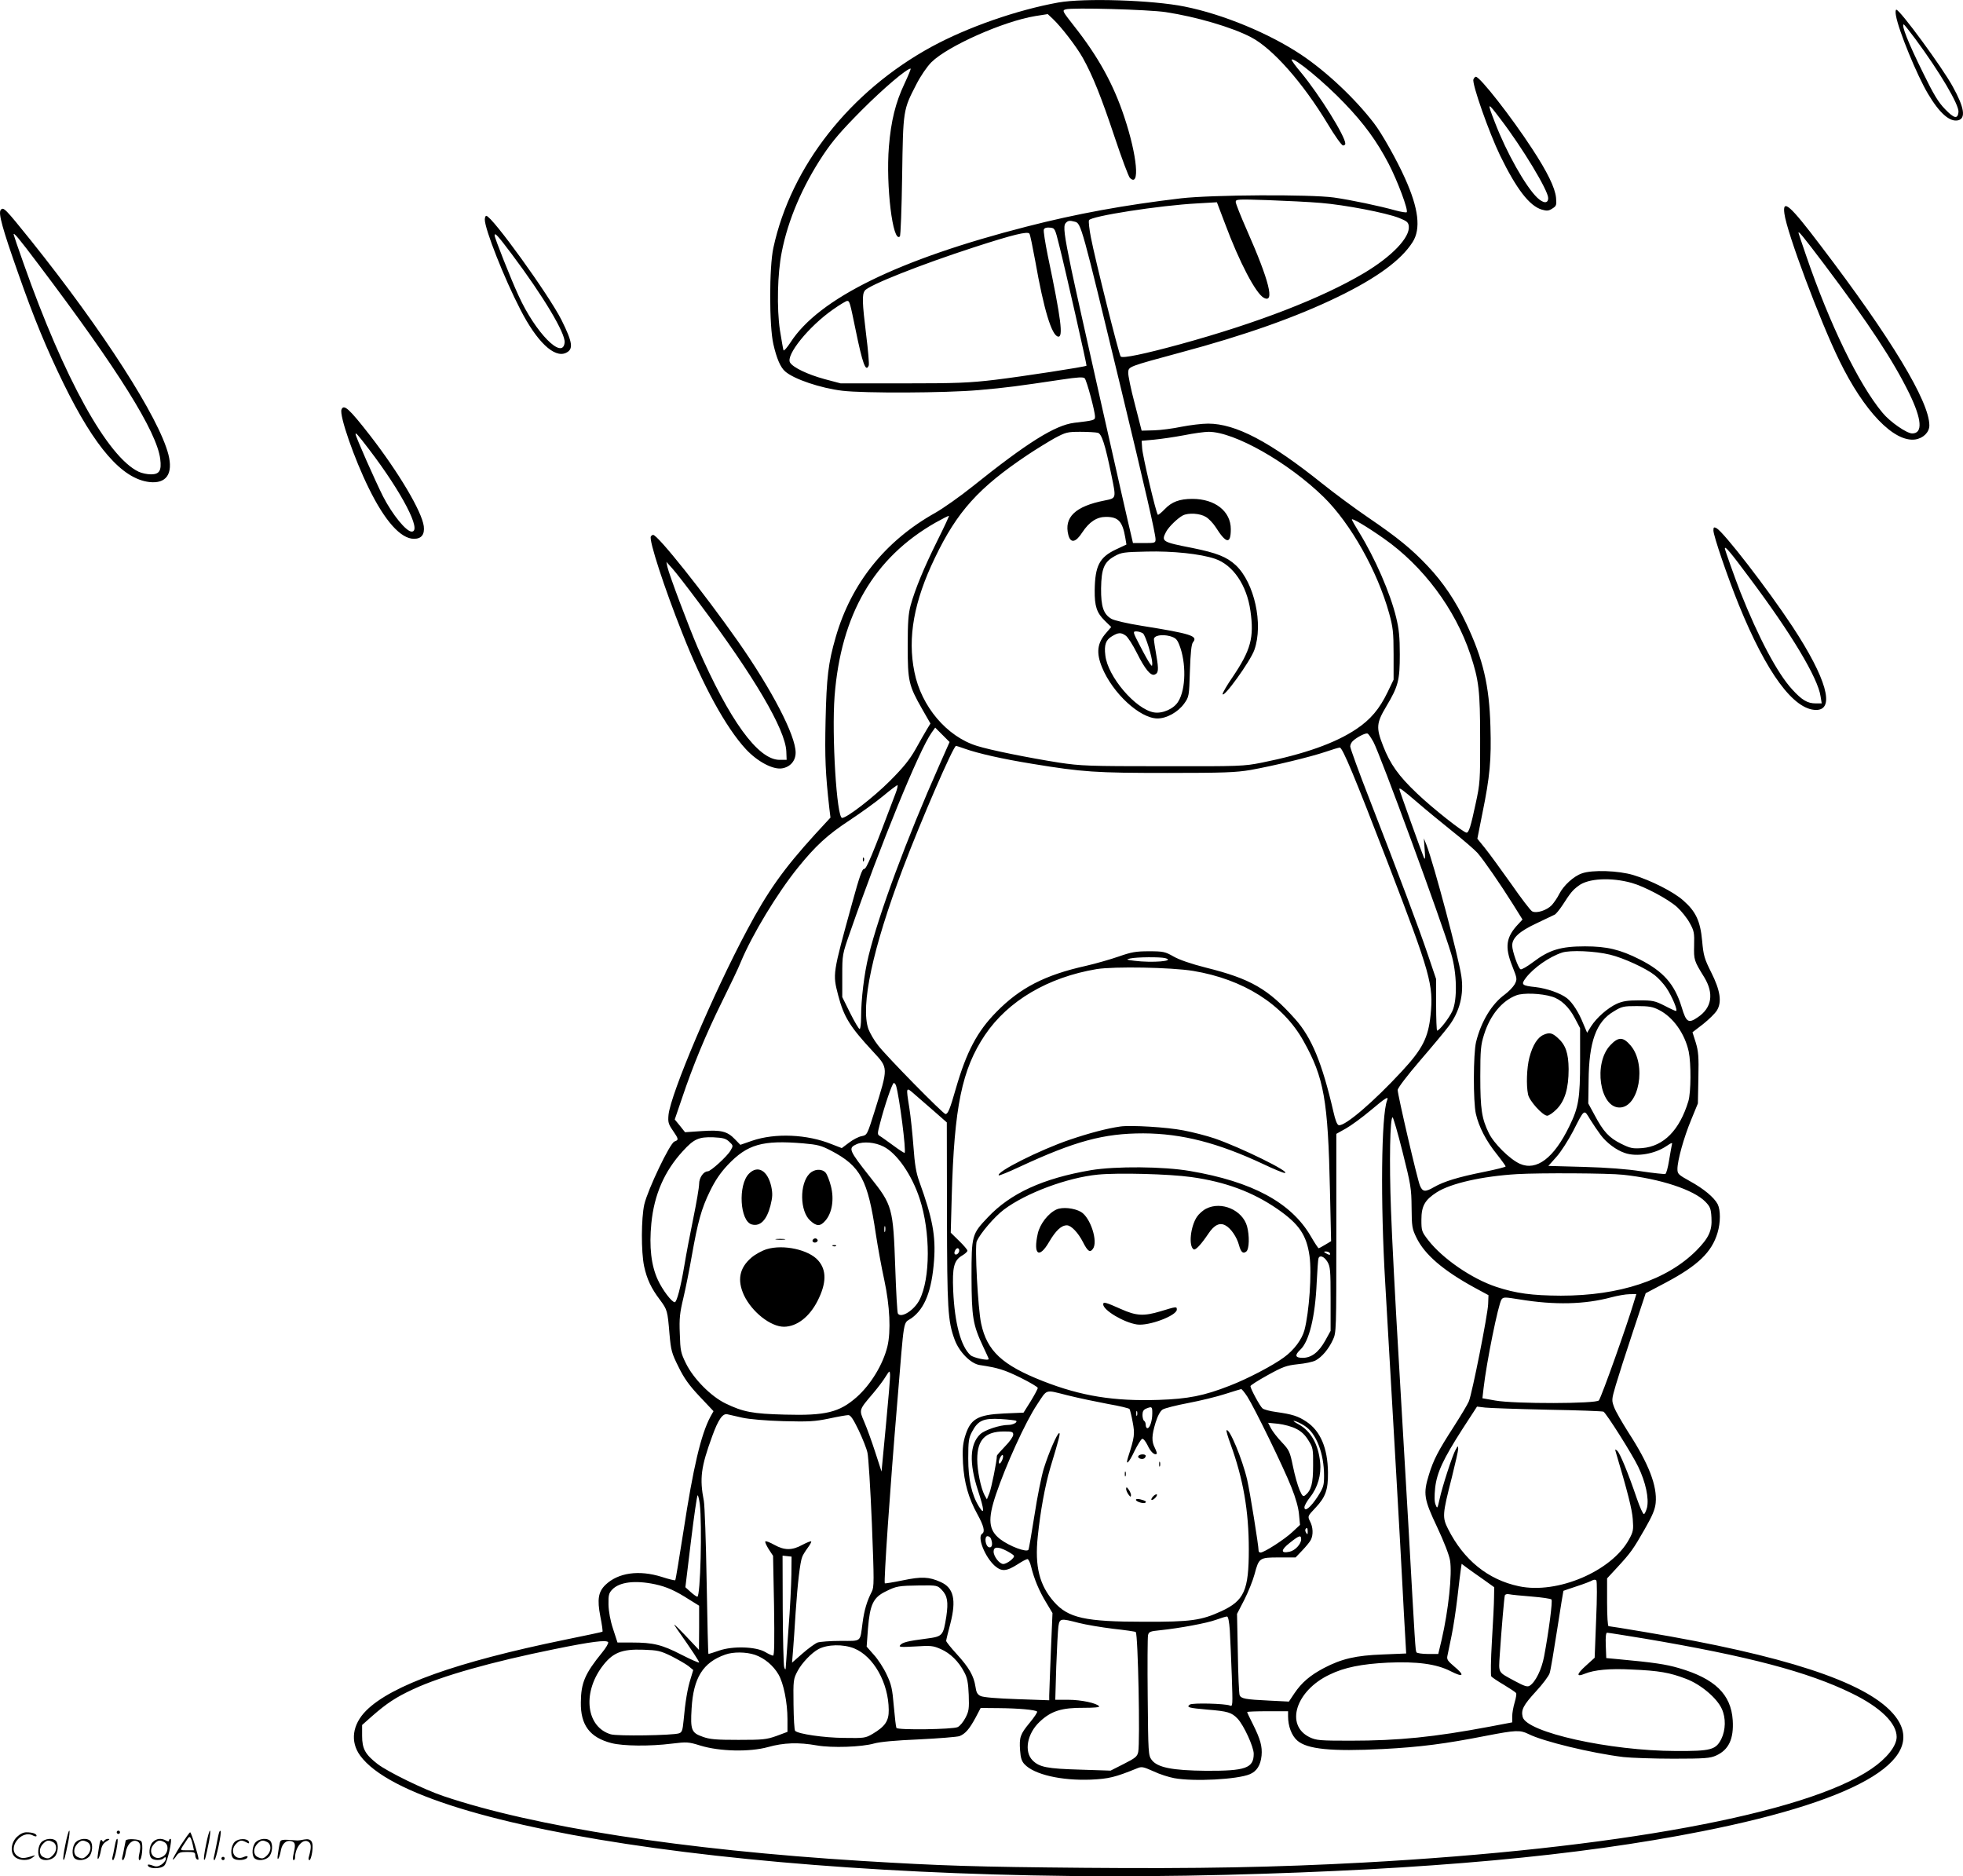 <svg version="1.0" xmlns="http://www.w3.org/2000/svg"
  viewBox="0 0 1199.904 1146.77"
 preserveAspectRatio="xMidYMid meet">
<g transform="translate(-0.658,1146.922) scale(0.1,-0.1)"
fill="#000000" stroke="none">
<path d="M6476 11454 c-254 -46 -555 -151 -774 -270 -499 -272 -860 -730 -968
-1229 -26 -118 -26 -478 0 -590 20 -87 43 -141 72 -166 53 -47 216 -102 349
-118 133 -16 629 -14 835 4 171 15 237 24 505 64 100 15 133 17 142 8 12 -13
63 -201 63 -235 0 -21 -6 -23 -127 -37 -118 -15 -287 -121 -624 -391 -75 -60
-176 -131 -225 -159 -306 -171 -514 -431 -609 -760 -46 -159 -56 -246 -62
-510 -5 -228 -1 -322 23 -536 l7 -57 -95 -103 c-191 -210 -288 -346 -415 -585
-205 -383 -467 -1000 -480 -1129 -4 -44 -1 -56 26 -95 37 -54 37 -58 10 -68
-28 -11 -162 -292 -184 -384 -19 -85 -20 -290 -1 -379 17 -78 43 -134 97 -205
45 -61 46 -66 58 -209 9 -100 13 -116 55 -200 34 -70 65 -113 129 -181 l85
-90 -19 -34 c-58 -109 -105 -310 -164 -695 -26 -165 -48 -302 -51 -304 -2 -3
-39 6 -82 20 -140 44 -267 26 -345 -49 -43 -42 -51 -88 -31 -192 10 -50 16
-92 13 -94 -2 -2 -107 -24 -234 -50 -657 -135 -1055 -277 -1210 -432 -85 -85
-99 -190 -37 -275 343 -470 2701 -795 5292 -729 1239 32 2149 115 2910 266
986 195 1406 456 1164 724 -173 192 -665 352 -1512 494 -117 20 -218 36 -223
36 -5 0 -9 62 -9 146 l0 146 61 66 c84 91 98 111 169 235 47 82 63 120 67 160
10 104 -42 239 -166 430 -38 60 -78 129 -87 153 -17 45 -17 47 9 137 15 51 62
198 105 327 l78 235 123 65 c196 104 281 186 316 304 19 63 19 139 1 175 -22
42 -86 95 -170 141 -70 39 -76 44 -76 74 0 52 39 193 84 301 l41 100 3 155 c3
132 0 164 -16 217 l-20 63 65 50 c35 28 73 65 84 83 32 51 21 123 -35 234 -41
82 -47 102 -55 192 -11 121 -39 180 -116 247 -58 52 -198 123 -305 155 -89 27
-251 33 -314 10 -50 -17 -112 -74 -138 -125 -11 -23 -32 -53 -46 -69 -31 -32
-93 -52 -120 -38 -10 5 -68 81 -129 169 -62 87 -133 185 -159 217 l-47 58 31
156 c46 225 55 327 49 529 -7 253 -45 413 -148 631 -64 136 -141 251 -236 351
-98 104 -184 174 -363 296 -78 53 -204 146 -279 206 -322 258 -531 368 -700
368 -38 0 -110 -9 -162 -19 -52 -11 -128 -21 -169 -22 l-75 -2 -42 164 c-24
90 -42 177 -40 193 2 35 3 35 317 120 397 106 712 218 965 341 237 115 386
224 456 334 52 81 37 206 -46 390 -49 110 -143 277 -189 336 -117 153 -293
318 -446 420 -195 130 -477 247 -712 294 -197 40 -614 53 -772 25z m657 -59
c184 -28 404 -92 520 -153 132 -68 317 -278 468 -528 44 -74 87 -134 95 -134
8 0 14 5 14 11 0 45 -157 297 -270 434 -35 41 -61 77 -58 80 14 15 199 -137
323 -267 120 -125 198 -232 270 -370 54 -104 122 -285 110 -296 -3 -3 -34 2
-68 11 -96 27 -272 64 -377 79 -147 20 -743 17 -935 -5 -345 -41 -637 -94
-944 -173 -781 -200 -1269 -439 -1442 -707 -21 -32 -40 -54 -43 -49 -2 4 -12
60 -22 123 -20 135 -15 347 11 477 38 196 126 402 252 592 60 90 112 150 237
276 134 134 275 254 299 254 3 0 -14 -42 -38 -93 -54 -114 -82 -226 -95 -385
-19 -239 24 -591 67 -548 5 4 11 170 14 369 6 407 6 404 87 561 26 51 65 108
92 135 100 99 440 250 635 282 l76 12 31 -29 c51 -48 145 -170 183 -238 60
-107 113 -239 195 -485 43 -129 85 -241 93 -249 63 -62 45 136 -34 372 -66
200 -160 370 -307 556 -72 92 -74 95 -51 102 38 12 507 -1 612 -17z m947
-1166 c147 -12 398 -60 479 -92 47 -19 56 -26 59 -50 8 -69 -103 -185 -274
-287 -258 -153 -650 -305 -1124 -435 -220 -60 -350 -87 -363 -75 -10 9 -157
596 -182 727 -10 50 -15 98 -12 106 9 25 433 91 662 103 l120 7 49 -129 c89
-239 189 -429 238 -455 68 -36 33 104 -103 412 -38 86 -69 164 -69 174 0 17
12 17 198 11 108 -4 253 -11 322 -17z m-1503 -115 c38 -10 41 -22 278 -1004
153 -634 215 -904 215 -937 0 -22 -4 -23 -69 -23 l-69 0 -10 43 c-25 100 -335
1477 -366 1627 -45 216 -51 267 -36 285 14 16 24 18 57 9z m-96 -144 c38 -149
170 -733 167 -736 -7 -7 -393 -66 -558 -86 -159 -19 -237 -22 -565 -22 l-380
0 -98 26 c-103 28 -193 71 -211 101 -28 45 114 221 263 325 41 29 80 52 86 52
15 0 17 -9 51 -174 43 -210 63 -266 81 -220 3 8 -4 93 -16 187 -24 197 -26
246 -8 270 23 33 344 160 668 265 237 77 328 99 338 83 5 -7 20 -83 36 -169
52 -295 100 -453 139 -460 33 -7 19 105 -63 496 -16 79 -27 150 -24 158 4 10
16 14 37 12 31 -3 31 -4 57 -108z m236 -1146 c24 -6 45 -72 83 -258 30 -146
31 -141 -42 -156 -178 -35 -249 -102 -221 -211 14 -52 45 -46 85 16 43 65 89
95 145 95 76 0 101 -28 118 -127 l7 -42 -66 -31 c-99 -47 -126 -100 -128 -248
-1 -98 12 -138 62 -187 l39 -38 -30 -35 c-56 -63 -63 -122 -26 -212 65 -158
230 -310 337 -312 57 -1 128 39 165 91 30 42 30 45 35 200 4 113 9 163 19 175
32 38 -12 52 -312 100 -89 14 -170 33 -187 43 -48 28 -64 74 -63 186 2 121 18
161 83 197 41 23 58 25 196 28 159 4 329 -14 417 -44 110 -37 195 -161 217
-319 23 -162 3 -238 -109 -404 -34 -49 -61 -96 -61 -103 1 -34 170 200 194
269 56 158 0 410 -113 517 -56 52 -118 76 -266 106 -185 36 -191 40 -161 98
16 31 71 84 103 101 34 17 104 13 140 -9 18 -10 45 -39 60 -62 65 -103 93
-107 93 -13 0 109 -96 185 -235 185 -78 0 -126 -18 -168 -62 -21 -22 -41 -38
-43 -35 -11 10 -94 363 -96 407 l-3 45 76 7 c42 4 125 16 183 27 59 12 127 21
150 21 158 0 487 -187 704 -399 165 -162 328 -452 400 -711 23 -84 27 -114 27
-250 l0 -155 -36 -75 c-50 -104 -105 -169 -192 -227 -128 -86 -318 -153 -577
-205 -111 -22 -133 -23 -605 -22 -456 0 -500 2 -635 22 -189 30 -418 76 -501
102 -185 57 -341 241 -383 452 -43 210 -3 432 125 697 136 284 267 429 567
630 51 34 126 80 165 102 68 36 77 39 157 39 47 0 95 -3 107 -6z m-981 -660
c-82 -165 -136 -297 -163 -394 -14 -52 -18 -103 -18 -250 0 -214 6 -240 88
-384 l51 -89 -22 -36 c-12 -20 -43 -74 -69 -121 -37 -65 -74 -111 -158 -195
-99 -99 -262 -225 -291 -225 -33 0 -64 504 -46 744 39 500 240 846 617 1061
43 24 80 43 82 41 2 -1 -30 -70 -71 -152z m2729 14 c240 -168 436 -430 529
-708 53 -159 60 -224 60 -515 1 -256 -1 -276 -27 -396 -30 -141 -42 -179 -56
-179 -19 0 -208 149 -303 240 -112 106 -164 179 -207 290 -44 112 -41 140 19
241 74 124 83 160 83 319 0 104 -5 155 -22 224 -36 150 -130 365 -227 522 -24
39 -44 74 -44 78 0 11 91 -43 195 -116z m-1472 -580 c16 -13 57 -145 57 -183
-1 -20 -1 -20 -15 -1 -8 11 -35 59 -60 108 -45 86 -45 88 -22 88 13 0 31 -6
40 -12z m-105 -14 c12 -8 43 -56 68 -106 49 -98 84 -141 108 -132 24 9 26 29
11 116 -8 46 -15 91 -15 100 0 23 49 32 98 19 34 -10 43 -18 57 -53 43 -108
41 -271 -6 -346 -26 -45 -97 -76 -149 -67 -112 19 -283 219 -297 349 -8 64 3
94 40 116 39 24 56 25 85 4z m-1139 -790 c-201 -453 -369 -907 -433 -1166 -27
-109 -46 -266 -46 -379 0 -38 -4 -69 -9 -69 -5 0 -31 44 -58 98 l-48 97 0 130
c0 130 0 130 49 270 182 524 421 1110 497 1216 l22 31 44 -44 44 -44 -62 -140z
m2653 140 c41 -76 414 -1090 475 -1294 35 -116 39 -282 7 -351 -20 -43 -79
-119 -93 -119 -3 0 -6 71 -6 157 l0 158 -49 145 c-56 166 -180 496 -355 946
-67 171 -121 320 -121 331 0 11 8 27 18 35 24 22 75 48 87 44 6 -1 22 -25 37
-52z m-2501 -40 c84 -30 235 -64 414 -93 310 -51 389 -56 825 -56 348 0 420 3
510 18 140 25 368 80 459 111 41 14 80 26 87 26 17 0 90 -175 294 -705 261
-679 280 -746 261 -930 -14 -138 -49 -207 -175 -343 -174 -188 -348 -337 -386
-330 -10 2 -21 29 -33 83 -69 298 -133 453 -234 566 -164 184 -272 246 -545
314 -91 23 -163 48 -198 68 -51 29 -62 32 -150 32 -81 0 -108 -5 -185 -32 -49
-17 -139 -43 -200 -57 -252 -56 -404 -135 -548 -282 -117 -119 -182 -241 -248
-469 -35 -123 -48 -155 -63 -155 -14 0 -362 354 -413 421 -24 30 -49 75 -58
98 -50 142 26 494 210 981 111 294 309 750 325 750 4 0 27 -7 51 -16z m-421
-276 c-142 -377 -178 -463 -192 -460 -11 2 -28 -46 -73 -210 -120 -436 -119
-430 -85 -562 35 -133 71 -191 212 -343 96 -104 95 -94 11 -365 -46 -146 -46
-146 -79 -153 -19 -3 -53 -21 -78 -40 l-44 -33 -62 24 c-150 61 -346 69 -486
21 l-72 -25 -33 34 c-47 49 -84 58 -203 50 l-102 -7 -31 39 -32 39 44 129 c66
197 146 391 244 589 49 99 102 209 116 245 70 168 223 420 348 575 109 135
182 202 316 290 71 47 164 114 207 150 43 36 82 65 86 65 4 0 -1 -24 -12 -52z
m3188 -51 c53 -46 152 -127 218 -180 67 -53 135 -112 152 -131 37 -42 140
-191 217 -314 l58 -93 -25 -27 c-76 -80 -85 -140 -37 -259 30 -76 30 -79 14
-110 -10 -17 -37 -45 -60 -62 -80 -58 -145 -165 -176 -291 -17 -71 -18 -365
-1 -439 18 -79 63 -166 127 -245 30 -38 55 -73 55 -76 0 -4 -61 -19 -135 -34
-155 -31 -243 -58 -302 -92 -55 -32 -71 -30 -87 9 -16 38 -136 554 -136 584 0
12 57 87 136 179 76 88 154 182 175 210 68 89 95 196 78 308 -18 120 -167 681
-213 801 l-16 40 5 -70 c4 -52 3 -64 -5 -47 -13 30 -150 412 -150 418 0 11 18
-2 108 -79z m1312 -494 c79 -22 222 -98 278 -148 26 -24 61 -67 77 -97 27 -48
29 -61 27 -137 -2 -89 -1 -93 62 -195 60 -99 47 -186 -39 -244 -58 -40 -71
-32 -99 61 -43 141 -112 219 -256 292 -121 61 -201 80 -335 80 -148 0 -218
-21 -317 -96 -37 -28 -72 -48 -77 -44 -15 8 -51 112 -51 145 0 47 44 87 149
136 53 25 103 49 111 53 8 4 29 30 47 57 51 79 62 92 98 119 59 46 199 53 325
18z m-131 -439 c82 -20 219 -83 272 -125 22 -17 54 -52 71 -77 34 -50 73 -142
59 -142 -4 0 -37 15 -71 33 -58 29 -71 32 -154 32 -72 0 -101 -5 -137 -21 -56
-26 -123 -85 -157 -138 l-24 -39 -23 54 c-28 71 -67 131 -100 157 -38 30 -122
60 -192 68 -85 9 -91 15 -59 57 47 61 142 128 221 154 50 16 200 10 294 -13z
m-2720 -21 c67 -18 -79 -30 -189 -16 -49 6 -52 8 -25 14 40 9 184 10 214 2z
m171 -78 c307 -51 549 -204 674 -428 126 -225 150 -360 162 -913 l7 -311 -35
-21 c-20 -12 -38 -22 -41 -22 -3 0 -25 33 -48 73 -120 206 -357 334 -739 399
-163 28 -454 30 -605 5 -293 -50 -492 -141 -631 -289 -97 -102 -99 -110 -99
-363 1 -246 8 -292 70 -424 19 -40 35 -75 35 -78 0 -13 -93 7 -111 23 -59 53
-97 195 -106 394 -6 144 4 186 56 216 17 10 31 23 31 29 0 6 -23 33 -51 60
l-51 50 6 220 c15 549 62 778 203 988 141 209 385 353 683 403 108 17 454 11
590 -11z m2192 -157 c55 -16 105 -63 141 -132 l32 -61 0 -200 c0 -230 -9 -284
-66 -400 -94 -194 -200 -274 -302 -229 -62 28 -159 124 -190 188 -43 88 -52
145 -52 346 0 163 3 193 23 256 37 119 110 207 198 240 43 16 150 12 216 -8z
m656 -82 c86 -44 157 -144 181 -254 15 -73 14 -249 -2 -303 -54 -178 -151
-276 -282 -287 -58 -4 -72 -2 -130 27 -73 36 -108 74 -162 176 l-38 70 2 138
c2 239 46 361 153 424 50 31 61 33 142 33 74 0 97 -4 136 -24z m-4664 -463
c20 -67 63 -400 52 -410 -2 -2 -33 18 -68 44 -36 26 -73 53 -82 58 -17 10 -17
14 -1 75 29 114 76 250 85 250 5 0 11 -8 14 -17z m236 -159 l74 -65 1 -557 c1
-586 5 -657 47 -771 28 -76 99 -147 153 -155 113 -17 151 -29 249 -77 58 -29
106 -57 106 -63 0 -6 -20 -43 -43 -81 l-44 -70 -119 -5 c-165 -8 -207 -33
-240 -145 -13 -47 -15 -81 -11 -160 7 -118 33 -211 88 -311 39 -71 48 -107 29
-119 -32 -20 17 -142 77 -196 43 -37 71 -35 143 11 26 17 51 30 57 30 6 0 16
-20 22 -45 19 -77 49 -149 91 -218 l40 -67 -10 -237 c-5 -131 -10 -251 -10
-267 l0 -29 -197 7 c-121 4 -206 11 -222 19 -20 9 -27 22 -32 58 -10 65 -39
116 -114 198 -36 39 -65 76 -65 81 0 5 12 54 26 107 37 144 20 218 -60 253
-71 32 -116 34 -231 10 -59 -12 -108 -20 -110 -18 -7 8 32 581 76 1103 45 544
34 480 88 518 81 59 123 167 137 352 11 150 -9 258 -90 482 -20 55 -28 105
-36 215 -6 79 -17 185 -25 235 -21 132 -22 131 33 83 26 -23 81 -71 122 -106z
m2765 69 c-35 -92 -41 -617 -11 -1118 49 -842 96 -1664 105 -1845 6 -113 13
-253 17 -311 l6 -106 -144 -6 c-163 -6 -250 -26 -359 -83 -85 -45 -136 -89
-180 -154 l-34 -51 -120 6 c-148 7 -171 12 -181 33 -4 9 -9 125 -11 257 l-5
240 45 87 c24 48 52 117 62 155 27 101 30 103 149 103 l102 0 41 43 c22 23 46
52 52 64 16 31 14 79 -5 114 -15 31 -15 31 34 83 61 65 77 108 76 216 -2 149
-46 253 -132 310 -51 34 -86 45 -185 59 -38 5 -75 15 -83 22 -16 13 -74 121
-74 136 0 5 47 35 105 67 94 52 114 59 184 67 44 4 92 14 109 23 38 20 80 69
106 126 21 44 21 57 21 652 l0 607 59 33 c32 18 100 68 150 110 94 79 113 91
101 61z m1306 -211 c36 -48 96 -93 148 -110 72 -25 183 -6 255 43 31 21 37 22
32 8 -2 -10 -10 -53 -17 -96 -7 -44 -17 -81 -23 -83 -6 -2 -72 5 -146 16 -89
14 -210 23 -352 27 l-217 6 50 56 c27 30 72 101 101 156 71 139 66 136 104 73
18 -29 47 -72 65 -96z m-1211 -104 c50 -199 54 -222 55 -339 1 -117 3 -130 30
-185 50 -103 163 -200 355 -305 l85 -46 -2 -54 c-2 -64 -98 -547 -118 -595 -8
-19 -50 -89 -93 -156 -95 -147 -123 -201 -151 -292 -36 -117 -31 -149 50 -320
41 -87 74 -172 79 -204 14 -83 -10 -306 -51 -484 l-21 -88 -63 0 c-35 0 -67 5
-70 10 -7 11 -8 34 -50 785 -14 248 -41 711 -60 1030 -19 318 -40 719 -46 890
-11 293 -6 565 10 565 4 0 32 -96 61 -212z m-4116 63 c25 -23 25 -25 8 -54
-20 -35 -121 -127 -139 -127 -26 0 -53 -39 -53 -77 0 -21 -16 -114 -35 -207
-19 -92 -44 -223 -55 -290 -23 -138 -47 -226 -59 -226 -18 0 -75 75 -103 136
-41 88 -54 202 -40 346 17 174 79 318 192 441 68 75 98 88 187 85 59 -3 76 -7
97 -27z m452 -10 c89 -8 110 -13 173 -46 178 -94 222 -176 271 -507 12 -79 35
-206 52 -283 34 -159 41 -313 19 -405 -27 -111 -102 -234 -189 -311 -105 -92
-188 -113 -437 -106 -198 5 -256 16 -365 69 -88 43 -194 150 -240 243 -32 65
-35 78 -38 182 -4 94 0 128 22 220 14 59 37 174 51 255 37 209 59 290 111 396
32 66 64 113 109 161 120 126 211 153 461 132z m492 -20 c82 -42 172 -172 220
-318 67 -203 66 -489 -1 -619 -33 -64 -113 -114 -132 -83 -4 6 -11 130 -16
277 -13 370 -17 385 -154 557 -131 166 -135 177 -82 201 41 18 112 12 165 -15z
m1880 -186 c209 -29 376 -91 528 -196 131 -91 177 -158 195 -286 15 -104 -2
-345 -31 -454 -15 -56 -64 -122 -125 -166 -66 -49 -222 -131 -331 -173 -158
-62 -255 -81 -435 -87 -273 -9 -474 23 -708 115 -249 98 -341 184 -377 351
-20 92 -40 475 -27 504 24 51 108 149 166 193 134 101 388 196 575 214 122 12
435 4 570 -15z m2640 14 c227 -24 432 -92 503 -165 29 -30 34 -42 37 -97 5
-79 -16 -124 -92 -201 -181 -181 -469 -276 -829 -276 -177 1 -274 14 -395 54
-150 50 -328 173 -415 285 -40 52 -42 57 -42 125 0 84 21 121 94 168 87 55
277 98 491 111 136 8 560 6 648 -4z m-4511 -346 c-3 -10 -5 -4 -5 12 0 17 2
24 5 18 2 -7 2 -21 0 -30z m453 -117 c0 -16 -18 -31 -27 -22 -8 8 5 36 17 36
5 0 10 -6 10 -14z m2265 -16 c8 -13 -5 -13 -25 0 -13 8 -13 10 2 10 9 0 20 -4
23 -10z m-15 -52 c18 -30 20 -51 20 -228 l0 -195 -33 -60 c-40 -71 -84 -105
-138 -105 -46 0 -50 16 -14 50 54 50 91 202 100 411 4 74 8 140 11 147 7 22
34 12 54 -20z m1873 -250 c-40 -135 -194 -569 -213 -598 -13 -21 -517 -22
-633 -1 l-79 14 7 61 c18 159 90 515 110 543 11 15 19 15 111 0 213 -35 397
-31 560 13 38 10 88 19 111 19 l42 1 -16 -52z m-4571 -748 l-27 -285 -38 117
c-21 65 -51 148 -67 185 -33 78 -35 72 55 178 28 33 62 78 75 100 24 38 25 38
27 15 2 -14 -10 -153 -25 -310z m2209 173 c44 -69 220 -429 269 -553 27 -67
44 -128 47 -168 l6 -63 -46 -43 c-46 -44 -173 -126 -195 -126 -7 0 -12 5 -12
10 0 32 -54 367 -70 435 -30 128 -110 319 -126 302 -3 -2 8 -40 24 -83 78
-215 112 -408 112 -645 0 -251 -28 -313 -169 -378 -122 -56 -186 -65 -471 -64
-361 0 -464 23 -551 122 -89 101 -118 217 -99 399 16 155 44 308 76 418 55
182 63 214 55 214 -12 0 -64 -120 -94 -216 -14 -45 -40 -173 -57 -285 -18
-112 -34 -208 -37 -212 -11 -18 -117 22 -173 65 -71 55 -77 120 -26 272 61
181 181 445 252 551 64 97 46 91 186 56 68 -17 179 -40 248 -53 69 -12 128
-26 131 -31 3 -5 12 -40 19 -79 14 -73 12 -92 -28 -215 -18 -57 5 -36 39 37
19 38 40 72 47 75 7 2 20 -13 33 -39 18 -40 44 -64 56 -52 3 2 -3 18 -11 35
-21 40 -20 76 4 155 13 42 29 71 43 80 12 8 83 26 157 40 74 14 176 39 225 55
50 16 93 29 98 30 4 1 21 -20 38 -46z m-581 -102 c0 -46 -15 -91 -30 -91 -5 0
-10 9 -10 19 0 11 -4 23 -10 26 -5 3 -10 20 -10 36 0 21 6 32 23 39 35 14 37
12 37 -29z m2417 22 c183 -3 336 -9 341 -12 19 -12 175 -259 212 -336 46 -95
67 -194 54 -251 -6 -21 -14 -39 -19 -39 -6 0 -25 43 -43 95 -53 156 -104 279
-120 292 -13 11 -14 10 -9 -7 73 -245 100 -352 104 -411 5 -65 3 -77 -23 -124
-106 -194 -438 -336 -673 -286 -189 40 -337 160 -433 350 -36 72 -35 88 23
315 21 85 39 163 39 175 -1 20 -2 19 -15 -4 -20 -34 -83 -229 -99 -304 -13
-58 -14 -60 -24 -34 -8 18 -8 52 -3 103 11 95 49 176 167 360 l89 137 50 -6
c28 -3 199 -9 382 -13z m-2510 -35 c-3 -7 -5 -2 -5 12 0 14 2 19 5 13 2 -7 2
-19 0 -25z m-2412 -14 c42 -9 142 -18 250 -21 157 -4 192 -2 279 16 55 12 108
21 118 21 14 0 30 -24 63 -92 24 -51 49 -113 54 -138 6 -25 18 -219 27 -432
14 -358 14 -389 -1 -418 -29 -56 -46 -113 -56 -190 -16 -120 -4 -110 -134
-110 -63 0 -126 -5 -141 -10 -15 -6 -57 -36 -92 -67 l-64 -56 6 74 c3 41 11
146 16 234 12 177 27 306 40 338 4 12 20 37 34 56 14 19 24 37 21 39 -3 3 -27
-7 -54 -21 -63 -35 -110 -34 -171 0 -27 15 -52 25 -55 21 -4 -3 6 -24 20 -47
l27 -41 6 -305 c3 -217 2 -305 -6 -305 -6 0 -28 10 -48 22 -56 33 -197 38
-281 9 -34 -12 -64 -21 -66 -21 -2 0 -7 199 -11 443 -4 243 -12 465 -17 492
-27 139 -18 207 51 396 37 102 64 141 93 134 12 -3 54 -12 92 -21z m1673 -19
c10 -9 -20 -25 -48 -25 -52 0 -145 -31 -172 -57 -64 -61 -68 -176 -14 -342 40
-122 42 -157 7 -101 -45 73 -66 166 -66 295 0 106 3 125 23 163 37 70 70 84
176 78 48 -3 91 -8 94 -11z m1764 -31 c70 -45 118 -168 118 -305 0 -60 -4 -71
-39 -127 -43 -66 -81 -97 -81 -65 0 10 16 38 35 62 46 58 69 137 61 212 -11
113 -58 193 -134 234 -26 14 -36 23 -22 19 14 -3 42 -17 62 -30z m-54 -17 c33
-16 56 -38 76 -71 28 -44 30 -53 29 -154 0 -109 -11 -151 -47 -181 -14 -12
-19 -7 -36 32 -11 25 -29 89 -40 143 -19 92 -23 100 -69 149 -27 28 -56 66
-66 85 l-17 33 62 -6 c34 -4 83 -17 108 -30z m-1728 -37 c0 -11 -22 -43 -50
-71 -27 -28 -50 -54 -50 -58 0 -33 -34 -200 -46 -229 l-15 -37 -15 27 c-22 43
-44 148 -44 218 0 119 49 170 163 170 50 0 57 -2 57 -20z m-71 -162 c-7 -13
-14 -18 -16 -11 -3 7 1 22 8 35 7 13 14 18 16 11 3 -7 -1 -22 -8 -35z m-1845
-260 c15 -129 4 -568 -15 -568 -5 0 -23 13 -41 29 l-32 29 34 281 c19 155 37
281 41 281 3 0 9 -24 13 -52z m3716 -170 c0 -18 -2 -20 -9 -8 -6 8 -7 18 -5
22 9 14 14 9 14 -14z m-1936 -44 c12 -31 7 -56 -11 -52 -23 4 -32 68 -10 68 8
0 18 -7 21 -16z m1896 -3 c0 -29 -37 -69 -71 -76 -55 -12 -55 10 1 54 58 46
70 50 70 22z m-1800 -71 c21 -11 41 -24 44 -29 8 -12 -42 -51 -65 -51 -23 0
-59 46 -59 76 0 30 26 32 80 4z m-1316 -145 c-1 -60 -8 -211 -18 -334 -9 -124
-16 -232 -17 -240 -1 -9 -5 -5 -9 9 -4 14 -8 173 -9 353 l-1 328 28 -3 27 -3
-1 -110z m4229 -29 l67 -48 -1 -61 c0 -34 -6 -154 -13 -267 -7 -116 -8 -210
-4 -217 5 -6 40 -30 78 -52 38 -23 71 -45 74 -50 3 -5 -1 -31 -9 -57 -8 -27
-15 -65 -15 -85 l0 -37 -137 -26 c-340 -64 -557 -86 -852 -86 -189 0 -208 2
-249 21 -152 74 -85 285 122 383 90 44 196 65 355 73 180 8 298 -8 384 -52 80
-41 90 -27 21 30 -38 32 -45 42 -40 64 3 14 14 69 25 121 11 52 27 158 36 235
9 77 18 155 21 173 l5 33 32 -24 c18 -13 62 -45 100 -71z m690 -247 l-9 -232
-54 -49 c-57 -51 -60 -71 -7 -49 59 24 151 33 287 26 168 -7 234 -19 333 -57
90 -34 188 -117 218 -183 26 -56 24 -130 -3 -185 -34 -66 -63 -74 -278 -73
-404 1 -912 114 -936 208 -11 44 5 73 81 156 41 44 79 95 84 112 6 18 26 138
46 267 20 129 37 235 38 236 1 1 38 13 82 28 44 14 87 31 95 36 9 5 19 5 24 0
5 -5 5 -105 -1 -241z m-5752 217 c72 -16 122 -38 211 -95 l58 -36 0 -135 -1
-135 -85 90 c-69 72 -79 80 -51 40 95 -135 137 -199 137 -207 0 -4 -48 17
-107 47 -120 62 -174 75 -304 75 l-88 0 -27 83 c-17 51 -27 107 -28 149 -1 58
2 70 23 92 44 46 139 58 262 32z m1752 -34 c35 -36 41 -74 28 -163 -19 -118
-22 -122 -121 -135 -116 -15 -147 -23 -161 -40 -10 -12 3 -13 92 -8 94 6 109
5 156 -16 58 -25 110 -76 144 -142 18 -33 24 -64 27 -138 3 -84 1 -100 -20
-140 -13 -25 -34 -51 -48 -57 -28 -14 -365 -19 -374 -5 -3 5 -10 64 -16 133
-9 107 -15 133 -44 194 -18 39 -53 93 -78 120 l-44 50 8 110 c12 147 32 190
108 227 66 33 77 35 211 37 103 1 106 0 132 -27z m3606 -41 c62 -5 117 -13
121 -18 8 -8 -16 -193 -45 -348 -15 -80 -53 -157 -88 -179 -14 -9 -32 -3 -90
28 -107 58 -100 46 -93 161 11 164 27 349 31 363 3 7 14 10 27 7 13 -3 74 -9
137 -14z m-1845 -208 c3 -49 8 -173 12 -277 6 -182 6 -189 -12 -181 -29 12
-227 17 -244 6 -24 -17 -7 -21 106 -31 125 -10 149 -17 186 -56 38 -41 98
-172 98 -214 0 -88 -50 -105 -290 -104 -209 2 -299 20 -334 67 -20 27 -21 42
-24 383 -2 195 -1 366 2 379 5 21 13 24 73 30 117 12 286 43 343 64 30 11 60
20 66 20 8 1 14 -30 18 -86z m-924 47 c43 -11 138 -27 211 -36 74 -8 136 -17
138 -20 14 -14 27 -673 15 -733 -6 -28 -17 -37 -88 -73 l-81 -41 -185 6 c-204
6 -250 15 -292 57 -53 54 -33 164 44 236 70 66 134 86 271 85 61 0 96 3 92 9
-12 19 -110 40 -188 40 l-80 0 6 203 c4 111 10 221 13 245 8 50 12 51 124 22z
m3453 -95 c640 -108 1005 -204 1274 -336 174 -85 273 -182 273 -266 0 -55 -60
-131 -154 -195 -401 -274 -1566 -489 -3106 -573 -538 -29 -1011 -38 -1705 -32
-669 6 -865 12 -1360 42 -1096 68 -2004 209 -2560 397 -118 40 -337 147 -400
195 -76 59 -95 93 -95 173 l0 66 62 55 c88 77 145 115 251 164 174 81 479 167
865 245 225 46 316 57 326 42 3 -6 -13 -34 -36 -62 -106 -130 -130 -186 -131
-306 -2 -139 55 -215 188 -249 72 -18 233 -20 368 -3 92 11 101 11 175 -12
118 -36 301 -40 413 -9 96 27 187 30 299 10 92 -16 273 -10 350 12 36 10 130
19 275 25 121 6 232 15 247 20 36 15 60 43 98 113 l31 59 112 -1 c117 -1 222
-10 233 -21 3 -4 -17 -34 -45 -68 -58 -70 -65 -89 -59 -170 3 -45 10 -66 27
-84 59 -63 224 -101 406 -94 108 5 147 14 282 69 28 12 37 10 100 -18 37 -18
95 -36 127 -42 119 -22 386 -8 462 24 43 18 66 55 72 114 5 56 -7 100 -54 194
-19 37 -34 69 -34 72 0 3 56 5 125 5 l125 0 0 -31 c0 -61 22 -118 56 -148 60
-53 207 -68 524 -52 228 12 382 32 631 81 181 35 207 36 258 11 88 -45 385
-117 581 -141 46 -5 184 -10 305 -10 193 0 225 3 261 19 78 35 109 102 102
216 -10 159 -110 255 -330 319 -79 23 -152 34 -368 54 l-75 7 -3 78 c-2 52 1
77 8 77 7 0 107 -16 223 -35z m-4825 -61 c118 -48 210 -211 211 -376 1 -67
-22 -101 -98 -146 -44 -26 -51 -27 -176 -25 -122 1 -279 24 -298 43 -5 4 -9
77 -10 161 -2 149 -1 156 25 205 26 49 85 111 128 134 55 29 151 31 218 4z
m-1118 -47 c41 -21 88 -48 105 -61 l29 -24 -16 -53 c-19 -59 -33 -143 -43
-256 -6 -61 -10 -72 -28 -78 -40 -13 -377 -18 -417 -6 -148 44 -175 247 -55
411 65 88 120 111 255 106 86 -3 102 -6 170 -39z m511 8 c58 -20 112 -65 144
-120 31 -53 55 -171 55 -274 l0 -77 -67 -25 c-62 -22 -83 -24 -233 -24 -135 0
-175 3 -218 19 -69 24 -76 41 -68 173 11 187 69 281 205 329 49 18 128 17 182
-1z M5281 6214 c0 -11 3 -14 6 -6 3 7 2 16 -1 19 -3 4 -6 -2 -5 -13z M6855
4584 c-84 -12 -192 -41 -310 -81 -182 -62 -453 -198 -433 -218 2 -2 58 20 124
51 342 159 517 206 759 206 236 -1 457 -58 734 -188 63 -30 121 -54 130 -54
47 1 -270 157 -428 211 -47 16 -132 38 -190 49 -101 20 -322 33 -386 24z
M9443 5145 c-38 -16 -68 -64 -88 -140 -16 -62 -20 -169 -8 -225 7 -39 90 -130
117 -130 10 0 35 17 56 38 52 51 75 129 75 247 -1 97 -18 148 -67 191 -33 30
-50 34 -85 19z M9850 5081 c-105 -110 -65 -381 56 -381 120 0 167 263 68 379
-46 54 -75 54 -124 2z M4585 4296 c-69 -69 -56 -293 18 -311 51 -13 90 27 113
115 13 53 14 73 5 117 -22 98 -82 133 -136 79z M4955 4296 c-62 -62 -60 -231
5 -288 39 -36 62 -35 93 2 40 47 53 129 33 208 -9 36 -24 74 -33 84 -23 25
-69 23 -98 -6z M4753 3893 c15 -2 37 -2 50 0 12 2 0 4 -28 4 -27 0 -38 -2 -22
-4z M4977 3894 c-11 -11 3 -24 18 -18 8 4 12 10 9 15 -6 11 -18 12 -27 3z
M5098 3853 c7 -3 16 -2 19 1 4 3 -2 6 -13 5 -11 0 -14 -3 -6 -6z M4693 3834
c-29 -9 -71 -32 -94 -52 -73 -63 -87 -137 -45 -229 49 -103 163 -193 245 -193
79 1 155 60 205 158 55 108 56 188 4 247 -57 66 -213 100 -315 69z M7380 4082
c-19 -9 -45 -32 -57 -50 -40 -60 -52 -179 -20 -199 11 -7 45 29 90 96 36 54
70 70 105 50 33 -18 69 -71 82 -120 12 -44 25 -55 45 -39 18 15 20 97 4 155
-28 98 -156 154 -249 107z M6465 4077 c-51 -23 -102 -89 -115 -148 -29 -129 8
-156 69 -51 41 70 75 102 109 102 26 0 69 -45 98 -102 29 -57 43 -67 61 -42
33 44 -15 192 -73 226 -42 24 -113 31 -149 15z M6750 3497 c0 -36 126 -111
206 -123 72 -11 244 54 244 91 0 20 -2 19 -101 -11 -101 -30 -146 -28 -240 14
-94 42 -109 46 -109 29z M6965 2570 c-8 -12 20 -24 35 -15 5 3 10 10 10 16 0
12 -37 12 -45 -1z M7092 2520 c0 -14 2 -19 5 -12 2 6 2 18 0 25 -3 6 -5 1 -5
-13z M6882 2460 c0 -14 2 -19 5 -12 2 6 2 18 0 25 -3 6 -5 1 -5 -13z M6890
2369 c0 -8 7 -24 15 -35 11 -15 14 -16 15 -3 0 8 -7 24 -15 35 -11 15 -14 16
-15 3z M7056 2324 c-9 -9 -14 -19 -11 -22 3 -3 13 2 22 11 9 9 14 19 11 22 -3
3 -13 -2 -22 -11z M6950 2302 c0 -11 49 -26 58 -17 8 7 0 12 -31 20 -16 4 -27
3 -27 -3z M11596 11373 c16 -91 128 -363 195 -476 71 -120 134 -175 185 -163
48 12 38 78 -33 206 -63 116 -323 470 -345 470 -5 0 -6 -17 -2 -37z m117 -140
c151 -204 270 -406 265 -449 -5 -44 -26 -40 -82 18 -41 42 -70 90 -133 219
-93 188 -137 299 -119 299 2 0 33 -39 69 -87z M9013 10984 c-10 -26 95 -324
163 -465 100 -205 179 -308 255 -331 32 -9 42 -8 65 7 24 15 26 21 22 66 -6
61 -54 159 -146 299 -127 195 -319 440 -344 440 -5 0 -11 -7 -15 -16z m165
-242 c134 -175 292 -437 292 -483 0 -35 -29 -34 -67 2 -70 67 -188 275 -259
461 -49 126 -47 127 34 20z M10914 10163 c15 -116 218 -657 336 -898 151 -310
333 -499 463 -482 49 7 87 44 87 86 0 146 -234 534 -663 1097 -189 250 -236
291 -223 197z m244 -310 c274 -364 421 -588 520 -790 76 -157 83 -243 17 -243
-33 0 -135 70 -181 126 -145 173 -324 542 -468 963 -25 73 -46 135 -46 137 0
13 24 -16 158 -193z M11 10186 c-16 -19 11 -116 106 -385 96 -275 174 -463
278 -676 192 -392 358 -582 524 -602 104 -12 147 50 117 168 -58 226 -399 757
-841 1309 -158 196 -167 206 -184 186z m232 -334 c485 -642 722 -1021 743
-1188 9 -72 -5 -94 -57 -94 -23 0 -56 7 -75 16 -190 90 -456 571 -703 1272
-34 95 -61 175 -61 178 0 15 31 -22 153 -184z M2970 10127 c0 -58 118 -358
218 -551 100 -195 206 -296 277 -264 48 22 43 62 -26 201 -78 155 -426 637
-460 637 -5 0 -9 -10 -9 -23z m164 -210 c195 -260 329 -485 324 -541 -11 -111
-179 60 -282 287 -46 99 -146 352 -146 367 0 21 19 0 104 -113z M2094 8966
c-14 -36 78 -301 167 -481 98 -200 195 -309 276 -309 46 0 66 26 60 77 -12 90
-151 325 -328 554 -127 163 -161 195 -175 159z m169 -244 c200 -262 325 -502
260 -502 -33 0 -117 102 -175 215 -46 91 -168 366 -168 381 0 12 14 -4 83 -94z
M10480 8227 c0 -32 87 -286 155 -454 170 -418 336 -643 473 -643 118 0 63 194
-145 510 -151 229 -420 577 -464 601 -16 8 -19 6 -19 -14z m221 -290 c255
-340 418 -612 434 -724 l7 -43 -37 0 c-50 0 -84 20 -144 86 -90 98 -205 315
-316 594 -32 82 -95 258 -95 267 0 18 35 -24 151 -180z M3985 8190 c-13 -21
81 -311 192 -590 126 -321 267 -578 389 -710 71 -76 165 -126 221 -117 50 8
83 46 83 96 0 105 -145 384 -353 681 -207 295 -490 650 -518 650 -4 0 -11 -4
-14 -10z m294 -405 c337 -449 528 -774 534 -908 l2 -52 -45 0 c-131 2 -304
241 -499 687 -56 131 -175 446 -185 493 l-6 30 36 -40 c20 -22 93 -116 163
-210z M406 194 c-10 -47 -15 -88 -12 -91 5 -6 9 7 30 110 7 37 10 67 6 67 -4
0 -15 -39 -24 -86z M720 270 c0 -5 5 -10 10 -10 6 0 10 5 10 10 0 6 -4 10 -10
10 -5 0 -10 -4 -10 -10z M1266 194 c-10 -47 -15 -88 -12 -91 5 -6 9 7 30 110
7 37 10 67 6 67 -4 0 -15 -39 -24 -86z M1346 269 c-3 -8 -10 -41 -16 -74 -6
-33 -14 -68 -16 -77 -3 -10 -1 -18 3 -18 10 0 46 171 38 178 -2 3 -7 -1 -9 -9z
M109 241 c-38 -38 -41 -101 -7 -125 29 -20 79 -20 104 0 18 14 18 15 1 10 -53
-17 -69 -17 -92 -2 -69 45 21 166 94 126 12 -6 21 -7 21 -1 0 12 -25 21 -62
21 -19 0 -39 -10 -59 -29z M1110 189 c-28 -45 -49 -83 -47 -85 2 -3 12 7 21
21 14 21 24 25 66 25 43 0 50 -3 50 -19 0 -11 5 -23 10 -26 6 -3 10 -3 10 1 0
20 -44 164 -51 164 -4 0 -30 -37 -59 -81z m75 4 l7 -33 -42 0 c-42 0 -42 0
-28 23 8 12 21 32 29 44 15 25 22 18 34 -34z M260 210 c-22 -22 -27 -79 -8
-98 19 -19 66 -14 88 8 22 22 27 79 8 98 -19 19 -66 14 -88 -8z m71 0 c25 -14
25 -54 -1 -80 -23 -23 -33 -24 -61 -10 -25 14 -25 54 1 80 23 23 33 24 61 10z
M470 210 c-22 -22 -27 -79 -8 -98 19 -19 66 -14 88 8 22 22 27 79 8 98 -19 19
-66 14 -88 -8z m71 0 c25 -14 25 -54 -1 -80 -23 -23 -33 -24 -61 -10 -25 14
-25 54 1 80 23 23 33 24 61 10z M616 204 c-3 -16 -8 -47 -11 -69 -8 -51 10
-26 19 27 5 27 15 42 34 53 18 10 22 14 10 15 -9 0 -20 -5 -24 -11 -5 -8 -9
-8 -14 1 -5 8 -10 3 -14 -16z M717 223 c-2 -4 -7 -26 -11 -48 -4 -22 -9 -48
-12 -57 -3 -10 -1 -18 4 -18 4 0 14 28 20 62 11 58 10 81 -1 61z M775 220 c-1
-3 -5 -23 -9 -45 -4 -22 -9 -48 -12 -57 -3 -10 -1 -18 4 -18 5 0 13 20 17 45
7 53 44 87 74 68 17 -11 19 -28 8 -80 -4 -18 -3 -33 2 -33 16 0 24 99 11 115
-12 14 -87 18 -95 5z M940 210 c-22 -22 -27 -79 -8 -98 15 -15 61 -15 76 0 9
9 12 8 12 -5 0 -9 -12 -24 -26 -34 -21 -13 -32 -15 -55 -6 -16 6 -29 8 -29 3
0 -24 81 -27 102 -2 18 19 50 162 37 162 -5 0 -9 -5 -9 -10 0 -7 -6 -7 -19 0
-30 16 -59 12 -81 -10z m71 0 c29 -16 25 -65 -6 -86 -56 -37 -103 28 -55 76
23 23 33 24 61 10z M1441 211 c-23 -23 -28 -80 -9 -99 19 -19 88 -13 88 9 0 5
-11 4 -24 -2 -54 -25 -89 38 -46 81 23 23 33 24 62 9 16 -9 19 -8 16 3 -8 22
-64 22 -87 -1z M1570 210 c-22 -22 -27 -79 -8 -98 19 -19 66 -14 88 8 22 22
27 79 8 98 -19 19 -66 14 -88 -8z m71 0 c25 -14 25 -54 -1 -80 -23 -23 -33
-24 -61 -10 -25 14 -25 54 1 80 23 23 33 24 61 10z M1716 201 c-3 -14 -8 -44
-11 -66 -8 -51 10 -26 19 27 8 41 35 63 66 53 22 -7 24 -21 11 -77 -5 -22 -5
-38 0 -38 5 0 9 6 9 13 0 68 51 125 85 97 15 -13 15 -35 -1 -92 -3 -10 -1 -18
4 -18 6 0 13 23 17 50 9 63 -5 84 -49 76 -17 -4 -35 -6 -41 -6 -101 8 -104 7
-109 -19z M1360 110 c0 -5 5 -10 10 -10 6 0 10 5 10 10 0 6 -4 10 -10 10 -5 0
-10 -4 -10 -10z"/>
</g>
</svg>

